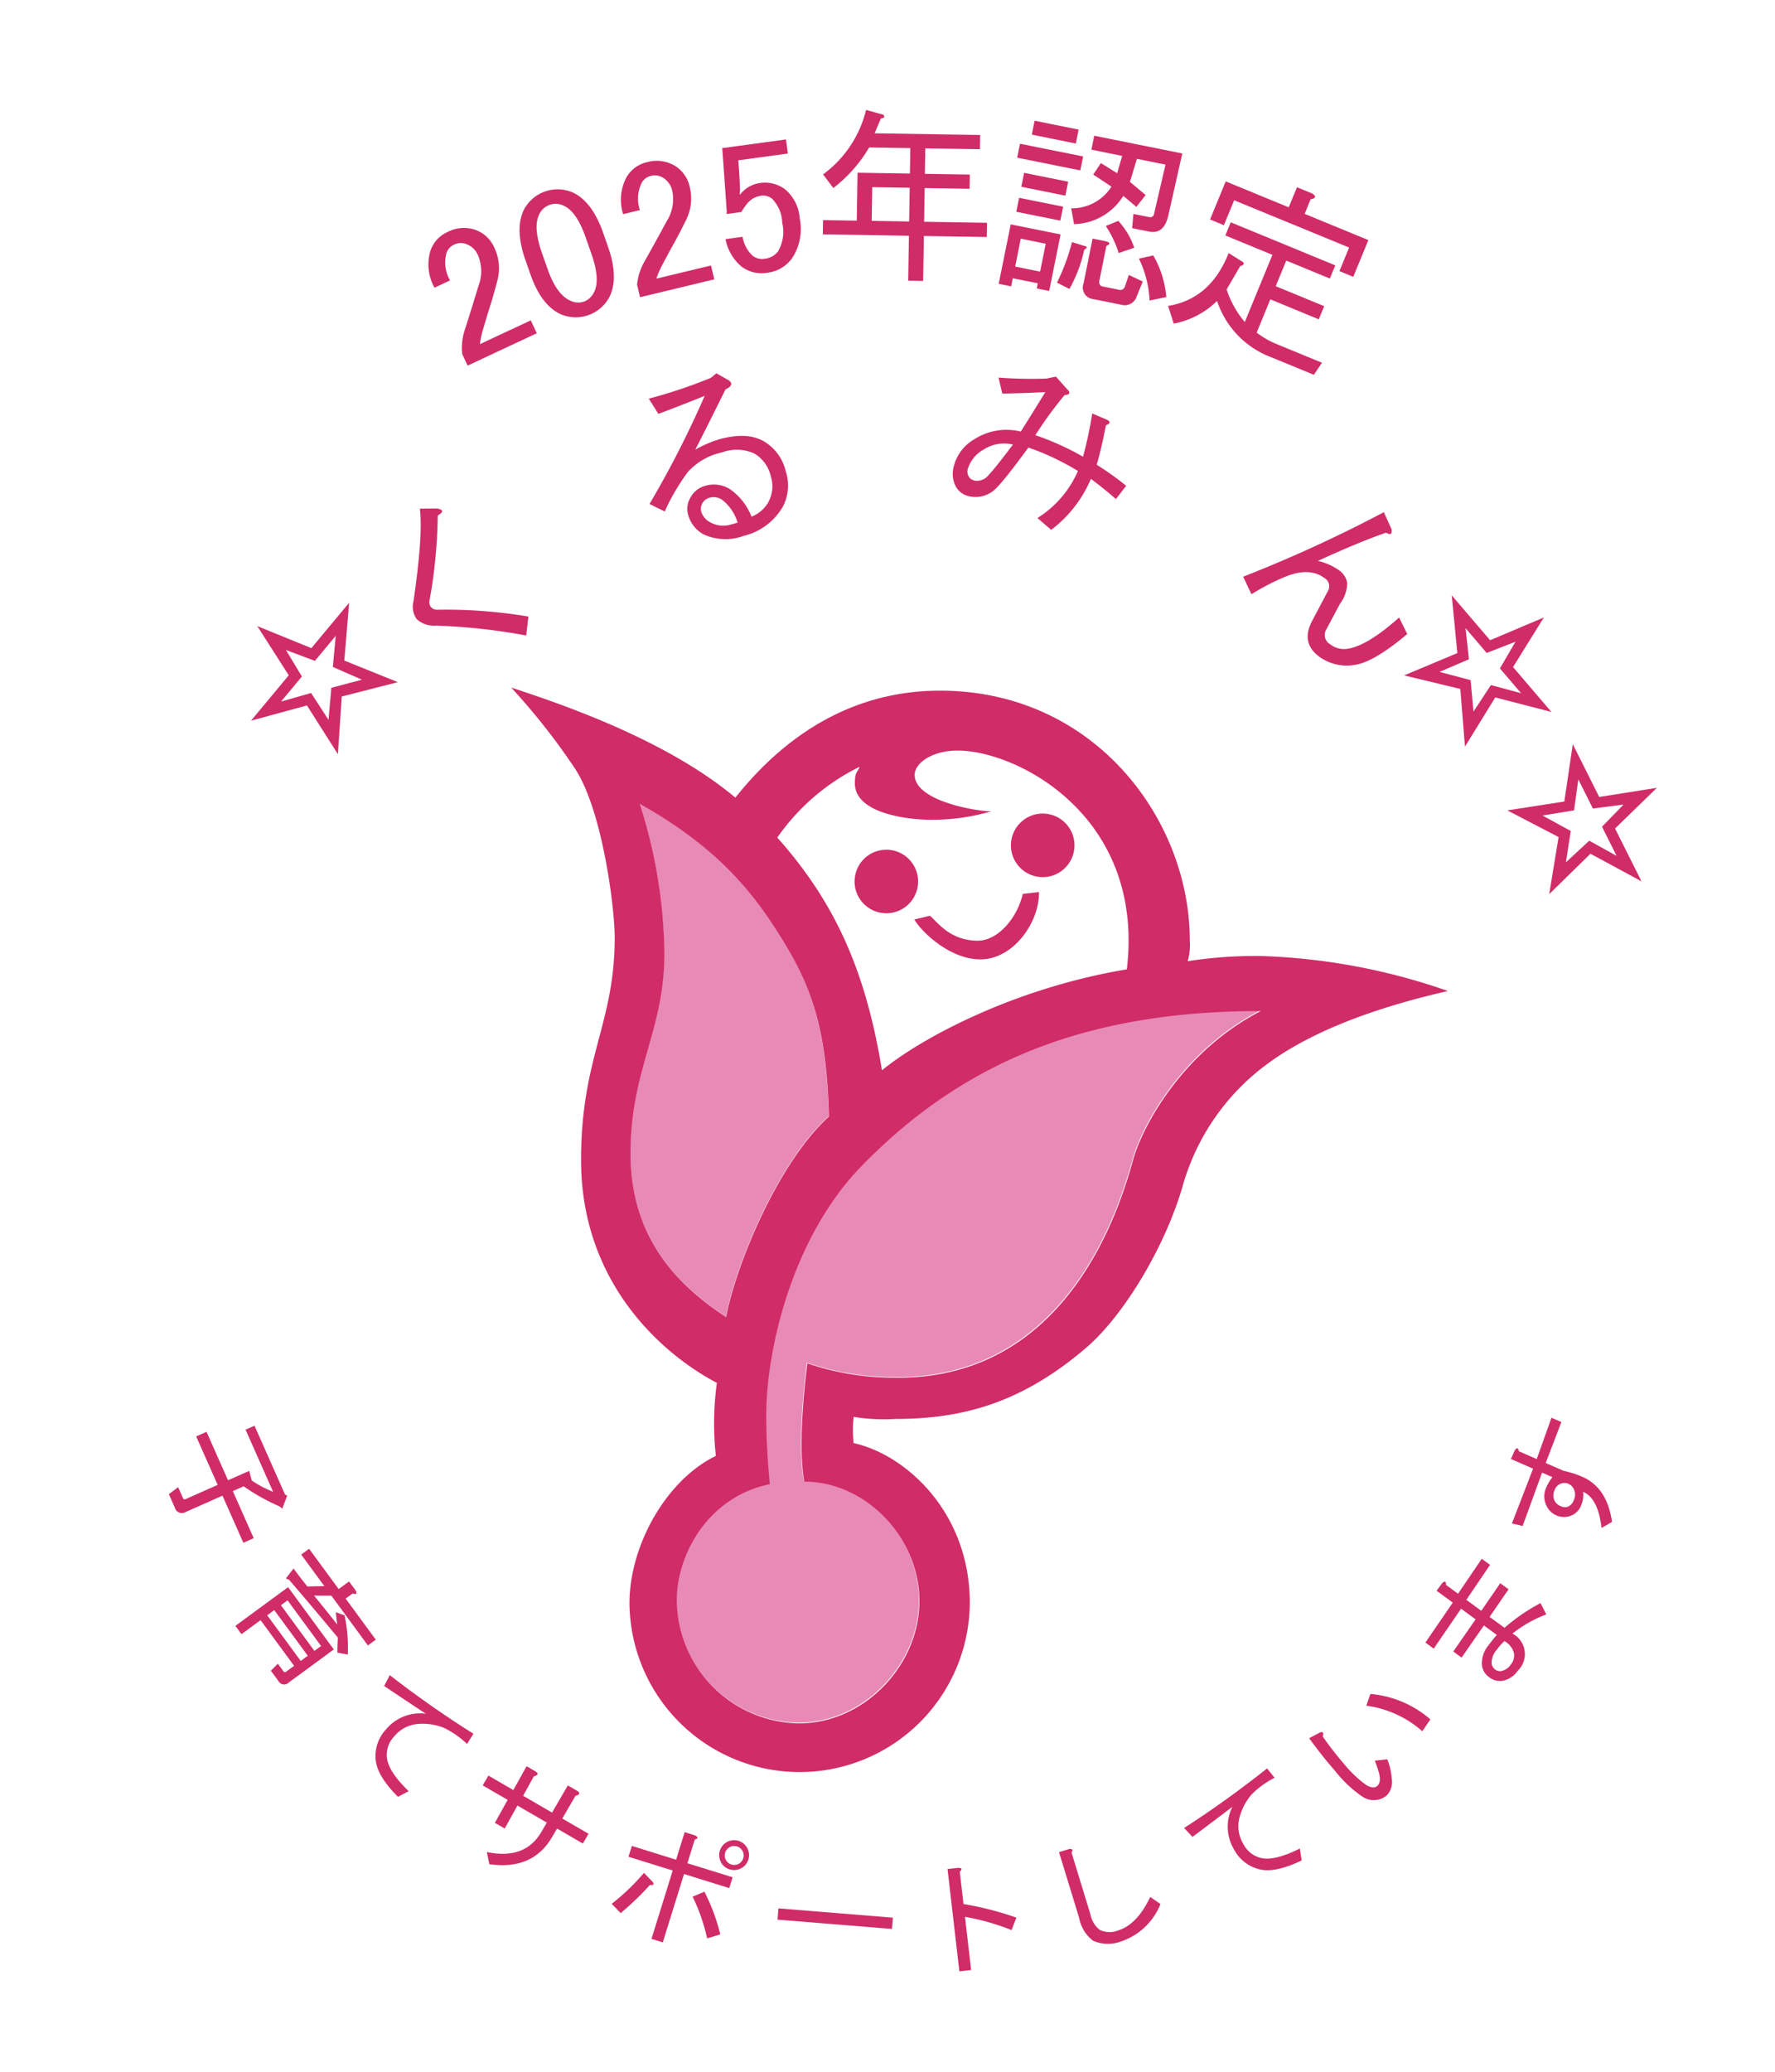 <svg xmlns="http://www.w3.org/2000/svg" xmlns:xlink="http://www.w3.org/1999/xlink" width="210" height="245" viewBox="0 0 210 245">
  <defs>
    <clipPath id="clip-path">
      <rect id="長方形_32590" data-name="長方形 32590" width="176.048" height="220.127" fill="none"/>
    </clipPath>
  </defs>
  <g id="グループ_25749" data-name="グループ 25749" transform="translate(-160 -6009)">
    <rect id="長方形_32591" data-name="長方形 32591" width="210" height="245" transform="translate(160 6009)" fill="#fff"/>
    <g id="グループ_25748" data-name="グループ 25748" transform="translate(179.977 6022)">
      <g id="グループ_25748-2" data-name="グループ 25748" clip-path="url(#clip-path)">
        <path id="パス_35416" data-name="パス 35416" d="M65.907,142.706c1.117-5.96,6.033-18.122,12.164-23.72-.307-11.351-2.33-16.205-6.935-23.112C67.022,89.7,62.089,85.641,55.688,82.007a60.063,60.063,0,0,1,2.921,17.638c0,9.244-4.015,13.746-4.015,23.72,0,10.169,5.793,15.733,11.313,19.341" fill="#e88ab6"/>
        <path id="パス_35417" data-name="パス 35417" d="M75.485,148.147a31.862,31.862,0,0,0,10.218,1.7c17.407.277,25.163-14.18,28.316-25.743,1.047-3.841,5.776-12.8,15.109-17.616-20.689,0-35.275,6.015-47.318,18.422-7.924,8.166-11.19,21.249-11.19,29.437,0,2.676.182,5.531.427,8.086-7.446,1.548-11.011,8.477-11.011,13.688a14.68,14.68,0,0,0,14.475,14.6c7.715,0,14.233-6.889,14.233-14.476,0-7.34-6.229-14.11-13.624-14.11-.683-3.754-.121-10.218.365-13.989" fill="#e88ab6"/>
        <path id="パス_35418" data-name="パス 35418" d="M9.076,156.068l1.058-.469,3.606,8.127.265.149-.588,1.527-.316-.26a24.188,24.188,0,0,1-4.252-2.377l-1.28.568,2.469,5.567-1.224.543-2.47-5.567L2,165.8a.861.861,0,0,1-1.286-.495L0,163.693l1.1-.822.568,1.28a.216.216,0,0,0,.322.124L5.776,162.6l-2.544-5.734,1.225-.544L7,162.052l2.506-1.111.3,1.132a12.361,12.361,0,0,0,2.528,1.343Z" fill="#d02c68"/>
        <path id="パス_35419" data-name="パス 35419" d="M8.594,180.252l-.72-.982,6.234-4.577,5.406,7.365-5.351,3.928a.754.754,0,0,1-1.192-.183l-.9-1.228.825-.831.648.883a.215.215,0,0,0,.341.052l.932-.684-3.963-5.4Zm7.008,3.166.835-.612-3.964-5.4-.835.613Zm-1.558-7.166-.786.577,3.964,5.4.786-.577Zm6.872-.209,3.567,4.86-.932.685L19.227,175.7l-2.047-.008q1.467,1.792,2.742,3.426-.1-.756-.168-1.463l1.032.376a17.642,17.642,0,0,1,.378,4.633l-1.227-.232q.009-.913.054-1.778-3.237-3.9-5.788-6.857c-.285-.043-.372-.13-.265-.258l.814-1.052q.794,1.08,1.635,2.124l2.01-.04-2.738-3.731.933-.685,3.5,4.763,1.227-.9.793,1.08c.174.375.056.488-.357.337Z" fill="#d02c68"/>
        <path id="パス_35420" data-name="パス 35420" d="M35.276,193.234a10.5,10.5,0,0,0-2.775-1.923,6.858,6.858,0,0,0-2.956-.447,4.033,4.033,0,0,0-2.856,1.445,3.214,3.214,0,0,0-.91,2.377q.09,1.72,2.591,4.132l-1.258.67q-2.55-2.538-2.654-4.517A4.635,4.635,0,0,1,25.7,191.5a5.276,5.276,0,0,1,4.689-1.844q-2.415-1.6-4.917-3.275l.665-1.287q4.722,3.675,9.9,6.936Z" fill="#d02c68"/>
        <path id="パス_35421" data-name="パス 35421" d="M46.547,202.054l3.107,1.8-.673,1.158-3.055-1.774-.581,1q-2.293,3.95-7.433,3.218l-.292-1.438q4.526.939,6.453-2.378l.642-1.106L41.24,200.52l-1.507,2.716-1.159-.673,1.508-2.716-2.949-1.713.673-1.159,2.949,1.713,1.569-2.821,1.106.643c.329.238.246.424-.254.557l-1.263,2.295,3.423,1.988,1.866-3.212,1.159.673q.5.36-.253.557Z" fill="#d02c68"/>
        <path id="パス_35422" data-name="パス 35422" d="M57.271,209.579c.172.268.052.378-.359.335a34.014,34.014,0,0,1-3.458,3.325l-1.062-1.1a25.772,25.772,0,0,0,3.817-3.659Zm4.077-2.239L66.7,209l-.4,1.279-5.35-1.664L58.436,216.7l-1.338-.416,2.514-8.083-5.233-1.627.4-1.28,5.234,1.628,1.013-3.257,1.221.38c.4.211.393.377-.028.5Zm2.013,3.368a22.384,22.384,0,0,1,1.874,5.048l-1.55.474a22.068,22.068,0,0,0-1.718-4.935Zm1.972-3.468a1.766,1.766,0,1,1,1.019.827,1.651,1.651,0,0,1-1.019-.827m2.046.19a1.12,1.12,0,1,0-1.568-1.317,1.121,1.121,0,0,0,1.568,1.317" fill="#d02c68"/>
        <rect id="長方形_32589" data-name="長方形 32589" width="1.34" height="13.581" transform="matrix(0.081, -0.997, 0.997, 0.081, 72.01, 214.013)" fill="#d02c68"/>
        <path id="パス_35423" data-name="パス 35423" d="M100.271,213.769l-.566,1.476a28.451,28.451,0,0,0-5.515-1.571l.727,6.292-1.392.161-1.4-12.1,1.21-.139q.732-.022.238.463l.44,3.811a38.287,38.287,0,0,1,6.255,1.607" fill="#d02c68"/>
        <path id="パス_35424" data-name="パス 35424" d="M112.74,216.555a4.4,4.4,0,0,1-3.389-.046,4.349,4.349,0,0,1-1.648-2.68l-2.388-7.8,1.223-.374c.374-.029.459.114.26.43l2.244,7.337a2.951,2.951,0,0,0,1.13,1.821,2.734,2.734,0,0,0,2.118.052q2.27-.7,3.816-3.97l1.213.839a7.641,7.641,0,0,1-4.579,4.394" fill="#d02c68"/>
        <path id="パス_35425" data-name="パス 35425" d="M130.819,197.236a10.5,10.5,0,0,0-2.732,1.984,6.868,6.868,0,0,0-1.4,2.642,4.039,4.039,0,0,0,.42,3.173,3.22,3.22,0,0,0,1.942,1.644q1.654.483,4.757-1.08l.217,1.409q-3.24,1.567-5.141,1.013a4.64,4.64,0,0,1-2.867-2.318,5.274,5.274,0,0,1-.19-5.035q-2.305,1.751-4.717,3.558l-.994-1.053q5.028-3.242,9.818-7.048Z" fill="#d02c68"/>
        <path id="パス_35426" data-name="パス 35426" d="M144.691,197.422a2.317,2.317,0,0,1-.6,1.9,2.4,2.4,0,0,1-2.859.16,14.4,14.4,0,0,1-3.254-3.059q-1.6-1.83-3.07-3.868l1.162-.615q.669-.345.448.417a38.381,38.381,0,0,0,2.507,3.228,14.2,14.2,0,0,0,2.56,2.453q.912.577,1.37.175.5-.441.227-1.5a13.707,13.707,0,0,0-.507-1.5l1.477-.163a7.814,7.814,0,0,1,.537,2.365m4.56-7.083-.953,1.4a12.466,12.466,0,0,0-6.624-3.019l.479-1.393a12.449,12.449,0,0,1,7.1,3.007" fill="#d02c68"/>
        <path id="パス_35427" data-name="パス 35427" d="M158.026,179.5a21.716,21.716,0,0,1,4.257-2.92l.684,1.333a15.048,15.048,0,0,0-4.008,2.271,2.727,2.727,0,0,1,.631,4.391,2.8,2.8,0,0,1-1.864,1.2,2.055,2.055,0,0,1-1.551-.458,2,2,0,0,1-.819-1.356,3.321,3.321,0,0,1,.8-2.432c.192-.262.509-.658.95-1.192l-1.522-1.117-2.64,3.8-.982-.72,2.639-3.8-1.718-1.261-3.239,4.724-.982-.721,3.239-4.724-1.915-1.4.648-.884c.331-.311.485-.248.465.19l1.424,1.045,2.807-4.134.982.72-2.806,4.135,1.767,1.3,2.243-3.264.983.72-2.244,3.264Zm-.911,2.58a2.378,2.378,0,0,0-.616,1.663,1.07,1.07,0,0,0,.459.714.922.922,0,0,0,.719.15,1.825,1.825,0,0,0,1.137-.828,1.645,1.645,0,0,0,.327-1.27,2.253,2.253,0,0,0-1.135-1.437,7.44,7.44,0,0,0-.891,1.008" fill="#d02c68"/>
        <path id="パス_35428" data-name="パス 35428" d="M167.107,164.974a2.143,2.143,0,0,1-1.137,1.231,2.267,2.267,0,0,1-1.8.009,2.332,2.332,0,0,1-1.269-1.353,2.475,2.475,0,0,1,.064-1.967,5.266,5.266,0,0,1,.728-1.209l-1.227-.538-2.3,6.308-1.27-.29,2.506-6.482-2.622-1.148.441-1c.253-.376.417-.349.495.083l2.119.929,1.742-4.889,1.172.513-1.854,4.84,2.119.928a11.327,11.327,0,0,1,2.331.754q2.818,1.3,3.4,5.281l-1.245.718q-.4-3.5-2.182-4.279a2.984,2.984,0,0,1-.22,1.565m-3.194-.6a1.322,1.322,0,0,0,.746.726,1.148,1.148,0,0,0,.9.063,1.33,1.33,0,0,0,.67-.77,1.484,1.484,0,0,0,.049-1.176,1.221,1.221,0,0,0-2.318-.018,1.482,1.482,0,0,0-.05,1.175" fill="#d02c68"/>
        <path id="パス_35429" data-name="パス 35429" d="M20.459,69.364,20,76.189l-3.663-5.764-6.618,1.8,4.467-5.369-3.725-5.815,6.4,2.606,4.468-5.368-.571,6.836,6.333,2.555ZM18.888,72.13l.336-3.793,3.618-.958L19.4,65.87l.346-3.68L17.28,65.152l-3.424-1.283L15.739,67l-2.465,2.962,3.556-1.01Z" fill="#d02c68"/>
        <path id="パス_35430" data-name="パス 35430" d="M28.932,58.161q1.154-7.811.766-11.009l2.019-.019q1.176.2.094.83A59.974,59.974,0,0,1,30.842,58a.969.969,0,0,0,.108.706.931.931,0,0,0,.773.4,58.8,58.8,0,0,1,10.814.806l-.258,2.24a71.237,71.237,0,0,0-10.647-1.166,3.065,3.065,0,0,1-2.307-.77,2.528,2.528,0,0,1-.393-2.063" fill="#d02c68"/>
        <path id="パス_35431" data-name="パス 35431" d="M70.935,46.35a3.83,3.83,0,0,0,.282-3.014,4.2,4.2,0,0,0-1.925-2.69,4.968,4.968,0,0,0-3.806-.158,7.629,7.629,0,0,0-4.058,2.3,24.8,24.8,0,0,0-2.762,4.7l-1.8-.887a117.423,117.423,0,0,0,6.528-12.79q-2.727,1.108-5.479,2.132l-1.132-1.8a59.527,59.527,0,0,0,7.32-2.449l.676-.551,1.2.685q1.173.6-.125,1.227-1.774,3.6-3.572,7.122a13.856,13.856,0,0,1,2.876-1.241q3.248-.883,5.205.237a5.524,5.524,0,0,1,2.608,3.514,5.388,5.388,0,0,1-.323,4.218,7.321,7.321,0,0,1-4.656,3.47,6.187,6.187,0,0,1-4.731-.183,3.746,3.746,0,0,1-1.832-2.348,2.55,2.55,0,0,1,.281-2,2.8,2.8,0,0,1,1.734-1.389,3.607,3.607,0,0,1,2.844.328,7.051,7.051,0,0,1,2.646,3.32,3.987,3.987,0,0,0,2.006-1.739M65.45,46.1a1.791,1.791,0,0,0-1.359-.273,1.442,1.442,0,0,0-.933.621,1.351,1.351,0,0,0-.172,1.056,2.108,2.108,0,0,0,1.079,1.267,3.111,3.111,0,0,0,2.455.251l.769-.209A5.355,5.355,0,0,0,65.45,46.1" fill="#d02c68"/>
        <path id="パス_35432" data-name="パス 35432" d="M104.386,49.66l-1.622-1.4a12.354,12.354,0,0,0,4.789-5.562,29.935,29.935,0,0,0-5.866-2.772q-3.333,4.583-4.269,5.212a3.4,3.4,0,0,1-2.638.567,2.4,2.4,0,0,1-1.6-1.036,3.251,3.251,0,0,1-.323-2.5,5.172,5.172,0,0,1,2.436-3.224,7.062,7.062,0,0,1,5.5-.909q1.57-2.49,2.9-4.668-2.555.132-5.09.177l-.442-1.891a51.923,51.923,0,0,0,5.664.115l1.128-.231,1.257,1.42q.765.691-.24.765a46.8,46.8,0,0,0-3.455,4.74,31.579,31.579,0,0,1,5.64,2.547,48.493,48.493,0,0,0,1.09-5.112l1.584.672q.921.362.037.729-.561,2.868-1.092,4.66a34.824,34.824,0,0,1,3.485,2.488l-1.209,1.568q-1.622-1.4-2.964-2.385a14.709,14.709,0,0,1-4.7,6.03m-7.979-9.5a3.962,3.962,0,0,0-1.9,2.336,1.2,1.2,0,0,0,.177.937,1.084,1.084,0,0,0,.732.414,1.729,1.729,0,0,0,1.578-.684q.675-.681,2.869-3.59a4.428,4.428,0,0,0-3.455.587" fill="#d02c68"/>
        <path id="パス_35433" data-name="パス 35433" d="M136.737,55.373q-1.769-1.335-4.642-.175a26.441,26.441,0,0,0-4.01,2.076L127.1,55.2a161.421,161.421,0,0,0,16.646-7.631l.914,2.023q.119.867-.64.4-3.14,1.07-8.072,3.338a7.146,7.146,0,0,1,2.494,1.107,2.274,2.274,0,0,1,.969,1.51,4.182,4.182,0,0,1-.859,2.459l-1.6,3.006a1.26,1.26,0,0,0,.437,1.773,2.649,2.649,0,0,0,2.036.539q2.355-.329,6.125-3.7l.967,1.952q-3.963,3.335-6.2,3.646a5.515,5.515,0,0,1-4.248-.989q-2.191-1.656-.782-4.255l1.8-3.413a1.138,1.138,0,0,0-.349-1.6" fill="#d02c68"/>
        <path id="パス_35434" data-name="パス 35434" d="M152.791,68.471l-6.65-1.6,6.3-2.64-.663-6.827,4.539,5.307,6.36-2.691-3.647,5.864,4.54,5.308-6.642-1.714-3.585,5.813Zm-2.462-2.014,3.683.971.335,3.727,2.067-3.141,3.569.962-2.505-2.929,1.841-3.159-3.406,1.329-2.5-2.929.4,3.675Z" fill="#d02c68"/>
        <path id="パス_35435" data-name="パス 35435" d="M164.419,85.988l-6.069-3.156,6.749-1.045,1-6.786,3.127,6.245,6.821-1.081L171.1,84.979l3.128,6.245L168.19,87.96l-4.879,4.778Zm-1.9-2.548,3.34,1.829-.572,3.7,2.762-2.55,3.233,1.793-1.726-3.446,2.548-2.622-3.626.469-1.726-3.446-.5,3.662Z" fill="#d02c68"/>
        <path id="パス_35436" data-name="パス 35436" d="M48.768,124.188c0-12.21,3.98-16.1,3.98-26.314,0-3.54-1.438-14.913-4.643-19.9a77.824,77.824,0,0,0-7.6-9.665c6.379,2.086,18.47,6.273,26.519,13.016,3.582-4.478,11.335-12.651,24.206-12.651,18.27,0,29.559,15.222,29.559,29.559a7.114,7.114,0,0,1-.244,2.433,51.965,51.965,0,0,1,8.76-.609,73.874,73.874,0,0,1,22.016,4.136c-9.591,2.2-17.42,5.291-22.626,9.61a27.049,27.049,0,0,0-8.654,13.113c-1.978,7.157-6.937,15.555-11.538,19.487C100.964,152.849,94,154.8,86,154.8a22.632,22.632,0,0,1-4.987-.243,14.916,14.916,0,0,0,0,3.1C87.1,158.979,94.76,165.77,94.76,176.57a20.132,20.132,0,0,1-40.263,0c0-6.714,4.269-14.506,10.217-17.4a35.3,35.3,0,0,1,.122-8.636c-6.214-3.254-16.068-11.617-16.068-26.35m26.773,24.04a31.86,31.86,0,0,0,10.218,1.7c17.407.278,25.163-14.179,28.315-25.742,1.047-3.841,5.777-12.805,15.11-17.617-20.689,0-35.276,6.015-47.318,18.423-7.925,8.165-11.19,21.248-11.19,29.436,0,2.677.182,5.532.426,8.087-7.445,1.547-11.01,8.476-11.01,13.688a14.679,14.679,0,0,0,14.475,14.6c7.714,0,14.232-6.889,14.232-14.475,0-7.34-6.229-14.111-13.623-14.111-.684-3.753-.121-10.217.365-13.988m-9.609-5.475c1.116-5.961,6.032-18.122,12.163-23.72-.306-11.351-2.329-16.2-6.934-23.112-4.114-6.174-9.048-10.233-15.448-13.867a60.069,60.069,0,0,1,2.92,17.637c0,9.245-4.014,13.747-4.014,23.721,0,10.169,5.793,15.733,11.313,19.341m18.437-29.179c4.507-3.711,15.482-9.693,28.968-11.941,2.156-18.12-12.99-25.872-20.011-25.872-3.013,0-5.087,1.479-5.087,2.874,0,3.17,7.636,4.35,9.066,4.313a24.911,24.911,0,0,1-7.185,1c-2.334,0-8.957-.633-8.957-4.312,0-1.437.332-1.29.553-1.953a25.689,25.689,0,0,0-9.73,8.366c6.822,7.675,10.456,15.728,12.383,27.53m.515-26.092a3.758,3.758,0,1,0,3.76,3.758,3.758,3.758,0,0,0-3.76-3.758m18.5-4.275a3.759,3.759,0,1,0,3.76,3.758,3.758,3.758,0,0,0-3.76-3.758M90.045,95.294l-1.843.443c.744,1.339,4.128,4.717,7.814,4.717,3.923,0,7-4.423,6.927-7.96l-1.916.22c-.663,2.875-2.964,5.529-5.307,5.529-3.316,0-4.8-2.218-5.675-2.949" fill="#d02c68"/>
        <path id="パス_35437" data-name="パス 35437" d="M31.428,21.025a5.645,5.645,0,0,1-.48-4.372,3.749,3.749,0,0,1,2-2.206,4.2,4.2,0,0,1,3.3-.271,3.86,3.86,0,0,1,2.244,2.08,5.635,5.635,0,0,1,.372,3.934q-.486,1.89-1.088,3.736-.306,1.023-.609,2.044A10.994,10.994,0,0,0,36.8,27.7l6.018-2.815.713,1.525-8.185,3.827-.638-1.364a6.624,6.624,0,0,1,.313-2.885q.991-3.1,1.6-5.149a4.861,4.861,0,0,0-.062-3.687,2.407,2.407,0,0,0-1.392-1.3,1.8,1.8,0,0,0-1.429.082,1.691,1.691,0,0,0-.9,1.007,4.24,4.24,0,0,0,.43,3.221Z" fill="#d02c68"/>
        <path id="パス_35438" data-name="パス 35438" d="M42.19,17.771q-1.285-3.678-.2-5.936a4.5,4.5,0,0,1,5.852-2.049q2.258,1.089,3.546,4.765l.585,1.673q1.26,3.6.173,5.852a4.5,4.5,0,0,1-5.854,2.049q-2.259-1.084-3.515-4.682Zm1.6-5.347q-.708,1.469.347,4.478l.674,1.922q1.023,2.928,2.6,3.687a2.111,2.111,0,0,0,1.656.172,2.2,2.2,0,0,0,1.27-1.2q.705-1.465-.348-4.477l-.672-1.923q-1.055-3.01-2.522-3.716a2.148,2.148,0,0,0-3.009,1.053" fill="#d02c68"/>
        <path id="パス_35439" data-name="パス 35439" d="M53.746,12.327a5.647,5.647,0,0,1,.405-4.379,3.756,3.756,0,0,1,2.4-1.762,4.2,4.2,0,0,1,3.283.4,3.859,3.859,0,0,1,1.782,2.487A5.636,5.636,0,0,1,61.2,13q-.856,1.755-1.815,3.442l-1.006,1.882a11.022,11.022,0,0,0-.7,1.627l6.46-1.553.393,1.637-8.785,2.111-.352-1.464a6.622,6.622,0,0,1,.884-2.764q1.593-2.843,2.6-4.724a4.867,4.867,0,0,0,.678-3.625,2.407,2.407,0,0,0-1.1-1.557A1.8,1.8,0,0,0,57.032,7.8a1.7,1.7,0,0,0-1.082.806,4.243,4.243,0,0,0-.223,3.242Z" fill="#d02c68"/>
        <path id="パス_35440" data-name="パス 35440" d="M65.461,4.518,73.01,3.491l.226,1.667-5.88.8.036.263q.138,1.68.178,3.283a1.662,1.662,0,0,0-.016.539,3.605,3.605,0,0,1,2.315-1.388A3.965,3.965,0,0,1,72.92,9.4a4.923,4.923,0,0,1,1.719,3.431,6.24,6.24,0,0,1-.958,4.78,4.209,4.209,0,0,1-2.9,1.647,3.957,3.957,0,0,1-3.052-.747,5.642,5.642,0,0,1-1.87-3.232l2.018-.275a3.908,3.908,0,0,0,1.2,2.251,1.8,1.8,0,0,0,1.388.347,2.277,2.277,0,0,0,1.584-.841,4.53,4.53,0,0,0,.523-3.379,4.283,4.283,0,0,0-1.2-2.877,1.7,1.7,0,0,0-1.3-.36,2.554,2.554,0,0,0-1.736,1.041,6.189,6.189,0,0,0-.6.886l-1.755.239a2.636,2.636,0,0,0,0-.627l-.481-6.818Z" fill="#d02c68"/>
        <path id="パス_35441" data-name="パス 35441" d="M78.616,9.24,77.4,7.625A13.377,13.377,0,0,0,82.487,0l2.028.564q.348.361-.272.439L83.5,2.763l12.488.2-.026,1.682-6.466-.1-.049,3.012,5.314.086-.027,1.683-5.314-.086-.065,3.986,7.44.12-.027,1.683-7.44-.121-.087,5.315-1.771-.029.086-5.314-10.185-.166L77.4,13.03l3.986.064.091-5.668,6.2.1.048-3.011-4.871-.079a16.74,16.74,0,0,1-4.242,4.8m4.544,3.883,4.429.072.064-3.986-4.429-.072Z" fill="#d02c68"/>
        <path id="パス_35442" data-name="パス 35442" d="M105.5,14.721l-1.347,6.687-1.476-.3.123-.608-2.953-.594-.192.955-1.477-.3L99.6,13.532Zm-4.709.5-.664,3.3,2.952.6.665-3.3Zm-.2-4.83,5.211,1.049-.333,1.65-5.21-1.049ZM100.7,4l7.468,1.5-.332,1.65-7.469-1.5Zm.481,3.44L106.4,8.485l-.332,1.651-5.211-1.05Zm1.242-6.165,5.211,1.049-.332,1.65L102.1,2.921Zm2.651,19.148a24.61,24.61,0,0,0,1.778-4.793l1.7.524c.1.081.017.215-.261.4a16.455,16.455,0,0,1-1.743,4.618Zm1.679-8.789a5.513,5.513,0,0,0,4.763-2.565l-2.152-1.427.905-1.354,1.927,1.2.593-2.05L109.146,4.7l.332-1.65L119.9,5.15l-1.677,7.433q-.525,2.154-2.262,1.8l-2-.4.158-1.685,1.824.367a.47.47,0,0,0,.625-.416l1.346-5.783-3.387-.682-.82,2.727,1.857,1.548-1.1,1.406-1.544-1.305a7.027,7.027,0,0,1-5.825,3.345Zm4.181,3.915q.676.227-.018.538l-.821,4.081c-.083.406.051.643.4.713l1.911.385a.568.568,0,0,0,.712-.4l.454-1.355,1.65.784-.715,1.754a1.48,1.48,0,0,1-1.826.988l-3.3-.665a1.37,1.37,0,0,1-1.161-1.86l1.066-5.3Zm1.393-2.43a8.889,8.889,0,0,1,1.89,3.181l-1.843.623a12.552,12.552,0,0,0-1.524-3.2Zm3.705,9.42a12.83,12.83,0,0,0-1.262-4.953l1.7-.38a11.974,11.974,0,0,1,1.541,4.919Z" fill="#d02c68"/>
        <path id="パス_35443" data-name="パス 35443" d="M118.216,23.174q5.022-.807,7.167-6.248l1.749,1.1c.1.231-.027.372-.366.424l-1.622,2.781a11.62,11.62,0,0,0,2.15,3.854l3.269-7.947-5.572-2.291.641-1.557L138,18.381l-.641,1.557L132.2,17.815l-1.247,3.031,5.735,2.359-.64,1.556L130.314,22.4,128.7,26.335a10.25,10.25,0,0,0,2.323,1.338l5.407,2.224-.968,1.422L130.38,29.23a10.7,10.7,0,0,1-6.368-6.642,9.906,9.906,0,0,1-5.126,2.682Zm16.16-10.882,7.537,3.1-1.785,4.342-1.638-.674,1.145-2.786-13.6-5.592-1.213,2.949-1.638-.674,1.853-4.506,7.455,3.066.977-2.375,1.8.741q.75.5-.188.689Z" fill="#d02c68"/>
      </g>
    </g>
  </g>
</svg>
